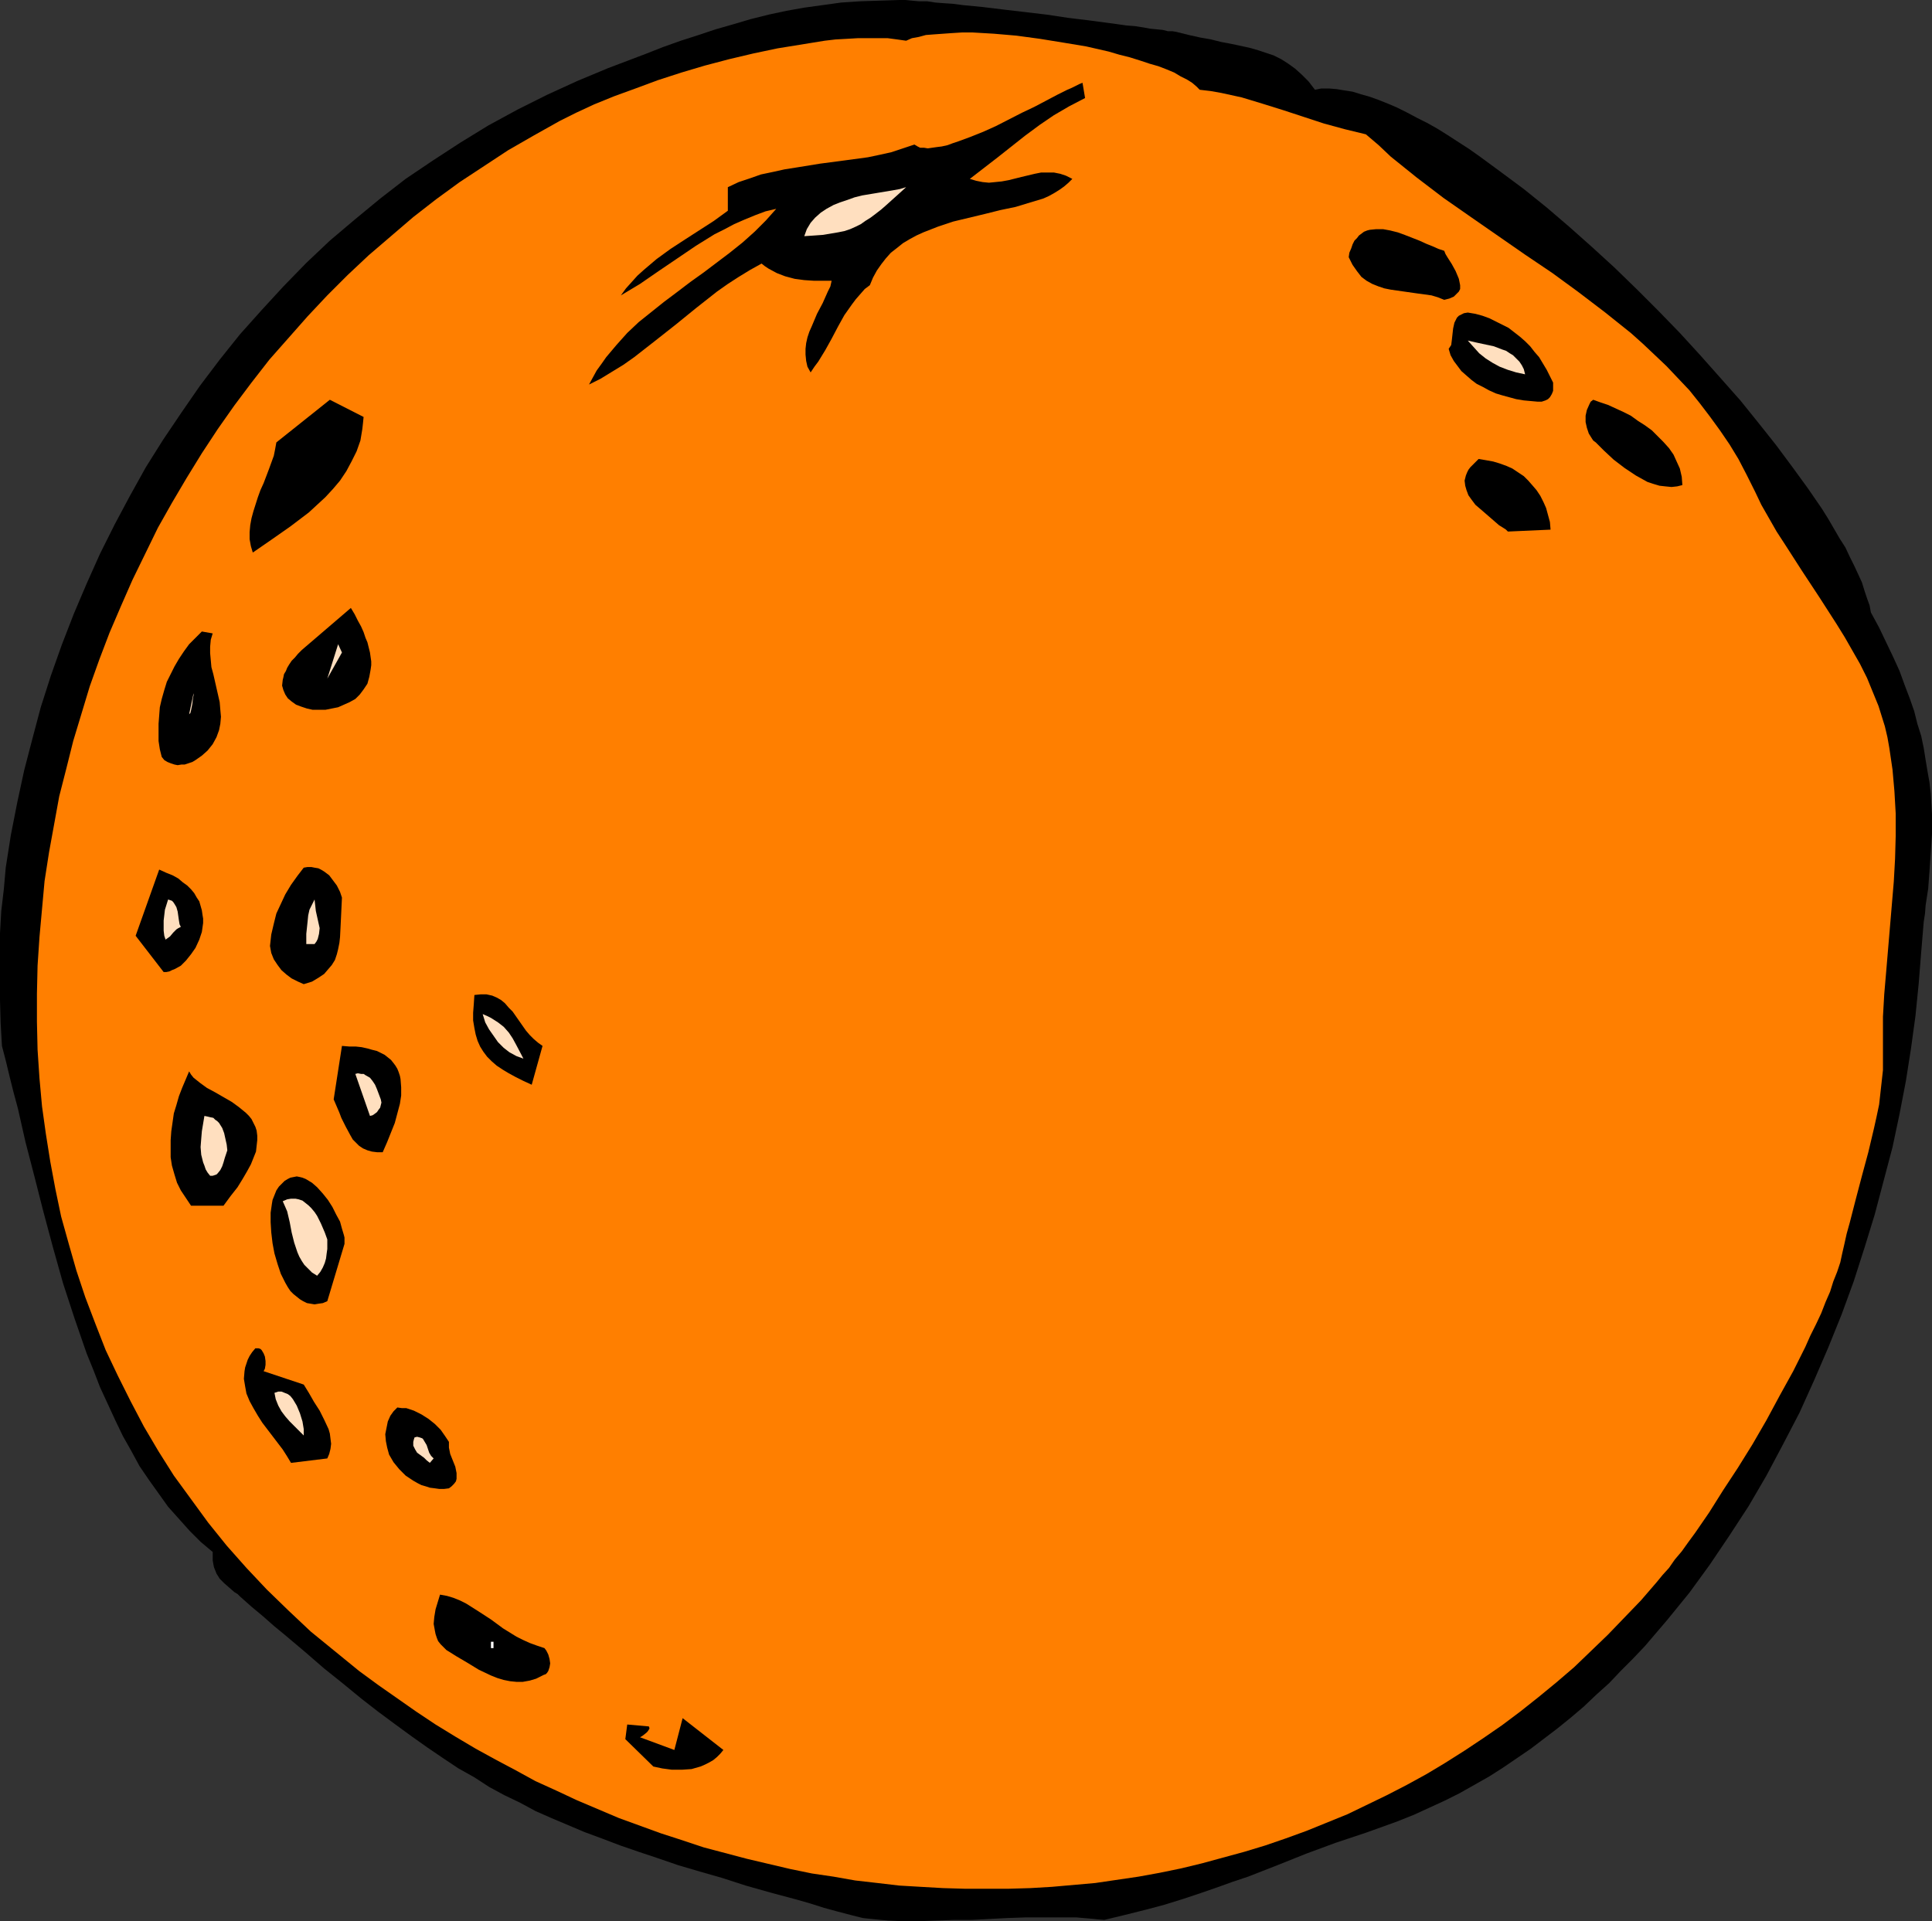 <?xml version="1.0" encoding="UTF-8" standalone="no"?>
<svg
   version="1.0"
   width="129.724mm"
   height="129.012mm"
   id="svg36"
   sodipodi:docname="Orange 18.wmf"
   xmlns:inkscape="http://www.inkscape.org/namespaces/inkscape"
   xmlns:sodipodi="http://sodipodi.sourceforge.net/DTD/sodipodi-0.dtd"
   xmlns="http://www.w3.org/2000/svg"
   xmlns:svg="http://www.w3.org/2000/svg">
  <rect width="100%" height="100%" fill="#333333" stroke="none"/>
  <sodipodi:namedview
     id="namedview36"
     pagecolor="#ffffff"
     bordercolor="#000000"
     borderopacity="0.25"
     inkscape:showpageshadow="2"
     inkscape:pageopacity="0.0"
     inkscape:pagecheckerboard="0"
     inkscape:deskcolor="#d1d1d1"
     inkscape:document-units="mm" />
  <defs
     id="defs1">
    <pattern
       id="WMFhbasepattern"
       patternUnits="userSpaceOnUse"
       width="6"
       height="6"
       x="0"
       y="0" />
  </defs>
  <path
     style="fill:#000000;fill-opacity:1;fill-rule:evenodd;stroke:none"
     d="m 298.475,8.078 3.232,0.808 2.909,0.646 2.747,0.485 2.586,0.646 2.586,0.485 2.262,0.485 2.262,0.485 2.262,0.646 1.939,0.646 1.939,0.646 1.939,0.969 1.778,1.131 1.778,1.293 1.616,1.454 1.778,1.777 1.616,2.1 1.616,-0.323 h 1.939 l 1.939,0.162 1.939,0.323 2.101,0.323 2.101,0.646 2.262,0.646 2.262,0.808 2.424,0.969 2.262,0.969 2.586,1.293 2.424,1.293 2.586,1.293 2.586,1.454 2.586,1.616 2.747,1.777 2.747,1.777 2.747,1.939 5.494,4.039 5.656,4.201 5.818,4.685 5.656,4.847 5.818,5.17 5.656,5.17 5.656,5.493 5.494,5.493 5.494,5.655 5.171,5.655 5.171,5.816 5.01,5.655 4.686,5.816 4.363,5.493 4.202,5.655 3.878,5.332 1.778,2.585 1.778,2.585 1.616,2.585 2.909,5.009 1.454,2.262 1.131,2.423 1.131,2.262 0.97,2.1 0.97,2.1 0.646,2.1 0.646,1.939 0.646,1.777 0.323,1.777 2.101,3.878 1.778,3.716 1.778,3.716 1.616,3.554 1.293,3.554 1.293,3.393 1.131,3.231 0.808,3.231 0.97,3.07 0.646,3.07 0.485,3.07 0.485,2.908 0.485,2.747 0.323,2.747 0.162,2.747 0.162,2.585 v 5.009 l -0.323,4.847 -0.323,4.685 -0.323,4.362 -0.646,4.201 -0.162,2.1 -0.323,2.1 -0.323,3.878 -0.323,3.878 -0.646,8.078 -0.808,8.078 -1.131,8.24 -1.293,8.24 -1.616,8.401 -1.778,8.401 -2.262,8.563 -2.262,8.563 -2.586,8.401 -2.747,8.563 -3.07,8.401 -3.394,8.401 -3.555,8.24 -3.717,8.24 -4.202,8.078 -4.202,7.917 -4.525,7.755 -4.848,7.432 -5.01,7.432 -5.171,7.109 -5.656,6.947 -5.656,6.624 -3.07,3.231 -3.07,3.07 -2.909,3.07 -3.232,2.908 -3.232,3.07 -3.232,2.747 -3.394,2.747 -3.394,2.585 -3.394,2.585 -3.555,2.423 -3.555,2.423 -3.555,2.262 -3.717,2.1 -3.717,2.1 -3.878,1.939 -3.878,1.777 -3.878,1.777 -4.04,1.616 -4.04,1.454 -4.04,1.454 -3.878,1.293 -3.878,1.293 -7.434,2.747 -7.272,2.908 -7.434,2.908 -3.878,1.293 -4.04,1.454 -4.202,1.454 -4.363,1.454 -4.686,1.454 -4.848,1.293 -5.171,1.293 -5.333,1.293 -1.778,-0.162 -1.616,-0.162 -3.717,-0.323 h -4.04 -4.202 -4.525 l -4.686,0.162 -9.211,0.485 h -4.525 l -4.525,0.162 -4.202,0.162 h -4.04 l -3.717,-0.162 -1.778,-0.162 -1.616,-0.162 -1.616,-0.162 -1.454,-0.162 -1.293,-0.323 -1.293,-0.323 -3.717,-0.969 -3.555,-0.969 -3.555,-1.131 -3.394,-0.969 -6.626,-1.777 -6.302,-1.777 -5.979,-1.939 -5.656,-1.616 -5.494,-1.616 -5.171,-1.777 -4.848,-1.616 -4.686,-1.616 -4.686,-1.777 -4.363,-1.616 -4.202,-1.777 -4.202,-1.777 -4.04,-1.777 -3.878,-2.1 -4.04,-1.939 -3.878,-2.1 -3.717,-2.423 -4.04,-2.262 -3.878,-2.585 -4.04,-2.747 -3.878,-2.747 -4.202,-3.07 -4.363,-3.231 -4.363,-3.393 -4.525,-3.716 -4.848,-3.878 -4.848,-4.201 -5.171,-4.362 -2.747,-2.262 -2.747,-2.423 -2.909,-2.423 -2.909,-2.585 -0.646,-0.646 -0.808,-0.485 -1.293,-1.131 -1.293,-1.131 -1.131,-1.131 -0.808,-1.293 -0.646,-1.616 -0.162,-0.808 -0.162,-0.969 v -0.969 -1.131 l -3.07,-2.585 -2.747,-2.747 -2.747,-3.07 -2.747,-3.07 -2.424,-3.393 -2.424,-3.393 -2.424,-3.554 -2.101,-3.878 -2.101,-3.716 -1.939,-4.039 -1.939,-4.201 -1.939,-4.201 -1.616,-4.201 -1.778,-4.362 -3.07,-8.886 -2.909,-8.886 -2.586,-9.209 -2.424,-9.048 -2.262,-8.886 -2.262,-8.725 -1.939,-8.563 -1.131,-4.201 -0.97,-3.878 -0.97,-4.039 -0.97,-3.716 L 0.162,259.635 0,253.819 v -5.655 -5.655 -5.655 l 0.323,-5.655 0.646,-5.493 0.485,-5.493 1.293,-8.24 1.616,-8.24 1.778,-8.24 2.101,-8.078 2.101,-7.917 2.586,-8.078 2.747,-7.755 3.07,-7.917 3.232,-7.594 3.394,-7.594 3.717,-7.432 3.878,-7.27 4.04,-7.27 4.363,-6.947 4.686,-6.947 4.686,-6.786 5.01,-6.624 5.171,-6.463 5.494,-6.139 5.494,-5.978 5.818,-5.978 5.979,-5.655 6.302,-5.332 6.464,-5.332 6.464,-5.009 6.949,-4.685 6.949,-4.524 7.11,-4.362 7.434,-4.039 7.434,-3.716 7.757,-3.554 7.757,-3.231 4.686,-1.777 4.686,-1.777 4.525,-1.777 4.525,-1.616 4.525,-1.454 4.363,-1.454 4.525,-1.293 4.363,-1.293 4.525,-1.131 4.525,-0.969 4.525,-0.808 4.686,-0.646 4.686,-0.646 4.848,-0.323 5.01,-0.162 L 228.341,0 h 1.454 l 1.616,0.162 1.778,0.162 h 2.101 l 2.101,0.323 2.101,0.162 2.424,0.162 2.424,0.323 5.01,0.485 5.333,0.646 10.989,1.293 5.333,0.808 5.333,0.646 2.424,0.323 2.424,0.323 2.424,0.323 2.262,0.323 2.101,0.162 2.101,0.323 1.778,0.323 1.616,0.162 1.616,0.162 1.293,0.323 h 1.131 z"
     id="path1" />
  <path
     style="fill:#ff7f00;fill-opacity:1;fill-rule:evenodd;stroke:none"
     d="m 304.454,22.781 2.747,0.323 2.747,0.485 5.171,1.131 5.333,1.616 5.171,1.616 10.342,3.393 5.333,1.454 5.333,1.293 3.232,2.747 3.07,2.908 6.626,5.332 6.787,5.17 6.949,4.847 13.736,9.532 6.949,4.685 6.626,4.847 6.787,5.17 6.464,5.17 3.07,2.747 2.909,2.747 3.07,2.908 2.909,3.07 2.909,3.07 2.586,3.231 2.586,3.393 2.586,3.554 2.424,3.554 2.262,3.716 2.101,4.039 2.101,4.201 1.616,3.393 1.939,3.393 1.939,3.393 2.101,3.231 4.363,6.786 4.363,6.624 4.363,6.786 2.101,3.393 1.939,3.393 1.939,3.393 1.778,3.554 1.454,3.554 1.454,3.554 0.808,2.585 0.808,2.585 0.646,2.747 0.485,2.747 0.808,5.493 0.485,5.493 0.323,5.655 v 5.655 l -0.162,5.816 -0.323,5.816 -0.97,11.471 -0.97,11.471 -0.485,5.655 -0.323,5.655 v 5.332 5.332 2.908 l -0.323,2.908 -0.323,2.908 -0.323,2.908 -0.646,3.07 -0.646,2.908 -1.454,6.139 -1.616,5.978 -1.616,6.139 -1.454,5.655 -0.808,2.908 -0.646,2.908 -0.485,2.1 -0.485,2.262 -0.808,2.423 -0.97,2.423 -0.808,2.585 -1.131,2.585 -1.131,2.908 -1.293,2.747 -1.454,2.908 -1.293,2.908 -3.07,6.139 -3.394,6.139 -3.394,6.301 -3.555,6.139 -3.717,5.978 -3.717,5.655 -3.555,5.655 -1.778,2.585 -1.778,2.585 -1.778,2.423 -1.616,2.262 -1.778,2.1 -1.454,2.1 -1.616,1.777 -1.454,1.777 -4.04,4.685 -4.202,4.362 -4.202,4.362 -4.363,4.201 -4.202,4.039 -4.525,3.878 -4.525,3.716 -4.686,3.716 -4.525,3.393 -4.686,3.231 -4.848,3.231 -4.848,3.07 -4.848,2.908 -5.01,2.747 -5.01,2.585 -5.01,2.423 -5.01,2.423 -5.171,2.1 -5.171,2.1 -5.333,1.939 -5.171,1.777 -5.333,1.616 -5.333,1.454 -5.333,1.454 -5.333,1.293 -5.494,1.131 -5.333,0.969 -5.494,0.808 -5.494,0.808 -5.494,0.485 -5.494,0.485 -5.494,0.323 -5.494,0.162 h -5.494 -5.656 l -5.494,-0.162 -5.656,-0.323 -5.494,-0.323 -5.494,-0.646 -5.656,-0.646 -5.494,-0.969 -5.494,-0.808 -5.494,-1.131 -5.494,-1.293 -5.494,-1.293 -5.494,-1.454 -5.494,-1.454 -5.333,-1.777 -5.494,-1.777 -5.333,-1.939 -5.333,-1.939 -5.333,-2.262 -5.333,-2.262 -5.171,-2.423 -5.333,-2.423 -5.01,-2.747 -5.171,-2.747 -5.01,-2.747 -5.171,-3.07 -5.01,-3.07 -4.848,-3.231 -4.848,-3.393 -4.848,-3.393 -4.848,-3.554 -6.141,-5.009 -6.141,-5.009 -5.656,-5.332 -5.494,-5.332 -5.171,-5.493 -5.01,-5.655 -4.686,-5.816 -4.363,-5.978 -4.363,-5.978 -3.878,-6.139 -3.717,-6.301 -3.394,-6.463 -3.232,-6.463 -3.07,-6.463 -2.586,-6.624 -2.586,-6.786 -2.262,-6.786 -1.939,-6.786 -1.939,-6.947 -1.454,-6.947 -1.293,-6.947 -1.131,-7.109 -0.97,-6.947 -0.646,-7.109 -0.485,-7.27 -0.162,-7.109 v -7.109 l 0.162,-7.109 0.485,-7.27 0.646,-7.109 0.646,-7.109 1.131,-7.27 1.293,-7.109 1.293,-7.109 1.778,-6.947 1.778,-7.109 2.101,-6.947 2.101,-6.947 2.424,-6.786 2.586,-6.786 2.909,-6.786 2.909,-6.624 3.232,-6.624 3.232,-6.624 3.555,-6.301 3.717,-6.301 3.878,-6.301 4.04,-6.139 4.202,-5.978 4.363,-5.816 4.525,-5.816 4.848,-5.493 4.848,-5.493 5.01,-5.332 5.171,-5.17 5.333,-5.009 5.656,-4.847 5.656,-4.847 5.818,-4.524 5.979,-4.362 6.141,-4.039 6.141,-4.039 6.464,-3.716 6.626,-3.716 1.939,-0.969 2.262,-1.131 2.101,-0.969 2.424,-1.131 5.171,-2.1 5.333,-1.939 5.656,-2.1 5.979,-1.939 5.979,-1.777 6.141,-1.616 6.141,-1.454 6.141,-1.293 5.979,-0.969 5.979,-0.969 2.747,-0.323 2.909,-0.162 2.747,-0.162 h 2.586 2.586 2.424 l 2.424,0.323 2.262,0.323 1.454,-0.646 1.778,-0.323 1.778,-0.485 2.101,-0.162 2.262,-0.162 2.262,-0.162 2.586,-0.162 h 2.586 l 5.494,0.323 5.656,0.485 5.979,0.808 5.979,0.969 5.818,0.969 5.656,1.293 2.747,0.808 2.586,0.646 2.586,0.808 2.424,0.808 2.262,0.646 2.101,0.808 1.939,0.808 1.616,0.969 1.616,0.808 1.293,0.808 1.131,0.969 z"
     id="path2" />
  <path
     style="fill:#000000;fill-opacity:1;fill-rule:evenodd;stroke:none"
     d="m 275.366,24.881 -4.04,2.1 -3.878,2.262 -3.555,2.423 -3.717,2.747 -6.949,5.493 -3.555,2.747 -3.555,2.747 1.616,0.485 1.616,0.323 1.616,0.162 1.616,-0.162 1.616,-0.162 1.778,-0.323 3.232,-0.808 3.394,-0.808 1.616,-0.323 h 1.616 1.616 l 1.616,0.323 1.454,0.485 1.616,0.808 -0.97,0.969 -1.131,0.969 -1.131,0.808 -1.293,0.808 -1.454,0.808 -1.454,0.646 -1.616,0.485 -1.616,0.485 -3.717,1.131 -3.878,0.808 -3.878,0.969 -4.04,0.969 -4.04,0.969 -3.878,1.293 -3.717,1.454 -1.778,0.808 -1.778,0.969 -1.616,0.969 -1.616,1.293 -1.454,1.131 -1.293,1.454 -1.131,1.454 -1.131,1.616 -0.97,1.777 -0.808,1.939 -1.293,0.969 -1.131,1.293 -1.131,1.293 -0.97,1.293 -1.939,2.747 -1.616,2.908 -1.616,3.07 -1.616,2.908 -1.778,2.908 -0.97,1.293 -0.97,1.454 -0.808,-1.454 -0.323,-1.454 -0.162,-1.616 v -1.454 l 0.162,-1.454 0.323,-1.454 0.485,-1.454 0.646,-1.454 1.293,-3.07 1.454,-2.747 1.293,-2.908 0.646,-1.293 0.323,-1.454 h -2.262 -2.262 l -2.424,-0.162 -2.424,-0.323 -2.424,-0.646 -2.101,-0.808 -2.101,-1.131 -0.97,-0.646 -0.808,-0.646 -2.909,1.616 -2.909,1.777 -2.747,1.777 -2.747,1.939 -5.333,4.201 -5.171,4.201 -5.333,4.201 -5.171,4.039 -2.747,1.939 -2.909,1.777 -2.909,1.777 -2.909,1.454 0.97,-1.777 0.97,-1.777 1.293,-1.777 1.131,-1.616 2.586,-3.07 2.747,-3.07 2.909,-2.747 3.232,-2.585 3.232,-2.585 3.232,-2.423 3.394,-2.585 3.394,-2.423 6.626,-5.009 3.232,-2.585 3.07,-2.747 2.909,-2.908 2.586,-2.908 -2.747,0.646 -2.586,0.969 -2.747,1.131 -2.586,1.131 -2.424,1.293 -2.586,1.293 -4.686,2.908 -9.534,6.463 -4.686,3.231 -4.848,2.908 1.293,-1.777 1.454,-1.616 1.454,-1.616 1.616,-1.454 3.232,-2.747 3.555,-2.585 3.717,-2.423 7.272,-4.685 3.555,-2.585 v -5.978 l 2.747,-1.293 2.909,-0.969 2.747,-0.969 3.07,-0.646 2.909,-0.646 3.07,-0.485 5.979,-0.969 6.141,-0.808 5.979,-0.808 3.07,-0.646 2.909,-0.646 2.909,-0.969 2.909,-0.969 0.808,0.485 0.646,0.323 h 0.97 l 0.97,0.162 1.131,-0.162 1.131,-0.162 1.293,-0.162 1.454,-0.323 1.293,-0.485 1.454,-0.485 3.07,-1.131 3.232,-1.293 3.232,-1.454 6.626,-3.393 3.07,-1.454 3.07,-1.616 2.747,-1.454 1.293,-0.646 1.293,-0.646 1.131,-0.485 0.97,-0.485 0.97,-0.485 0.808,-0.323 z"
     id="path3" />
  <path
     style="fill:#ffdfbf;fill-opacity:1;fill-rule:evenodd;stroke:none"
     d="m 229.957,47.5 -1.778,1.616 -1.616,1.454 -1.616,1.454 -1.293,1.131 -1.454,1.131 -1.293,0.969 -1.293,0.808 -1.131,0.808 -1.293,0.646 -1.454,0.646 -1.454,0.485 -1.616,0.323 -1.939,0.323 -1.939,0.323 -2.262,0.162 -2.424,0.162 0.646,-1.777 0.97,-1.616 1.131,-1.293 1.454,-1.293 1.454,-0.969 1.778,-0.969 1.616,-0.646 1.939,-0.646 1.778,-0.646 1.939,-0.485 3.878,-0.646 1.939,-0.323 1.939,-0.323 1.778,-0.323 z"
     id="path4" />
  <path
     style="fill:#000000;fill-opacity:1;fill-rule:evenodd;stroke:none"
     d="m 366.508,63.657 0.323,0.808 0.485,0.808 1.131,1.777 0.97,1.777 0.808,1.939 0.162,0.808 0.162,0.808 v 0.969 l -0.323,0.646 -0.646,0.646 -0.646,0.646 -1.131,0.485 -1.293,0.323 -1.616,-0.646 -1.616,-0.485 -3.555,-0.485 -3.394,-0.485 -3.394,-0.485 -1.616,-0.323 -1.454,-0.485 -1.616,-0.646 -1.454,-0.808 -1.293,-0.969 -1.131,-1.454 -1.131,-1.616 -0.485,-0.969 -0.485,-0.969 0.162,-1.131 0.485,-1.131 0.323,-0.969 0.485,-0.969 0.646,-0.646 0.485,-0.646 0.646,-0.485 0.646,-0.485 0.808,-0.323 0.646,-0.162 1.616,-0.162 h 1.778 l 1.778,0.323 1.939,0.485 1.778,0.646 3.717,1.454 1.778,0.808 1.616,0.646 1.454,0.646 z"
     id="path5" />
  <path
     style="fill:#ffdfbf;fill-opacity:1;fill-rule:evenodd;stroke:none"
     d="m 353.096,65.272 h 2.101 z"
     id="path6" />
  <path
     style="fill:#000000;fill-opacity:1;fill-rule:evenodd;stroke:none"
     d="m 394.142,97.101 v 1.131 0.969 l -0.323,0.808 -0.485,0.808 -0.485,0.485 -0.646,0.323 -0.97,0.323 h -0.97 l -3.555,-0.323 -1.939,-0.323 -1.778,-0.485 -1.778,-0.485 -1.616,-0.485 -1.778,-0.808 -1.454,-0.808 -1.616,-0.808 -1.293,-0.969 -1.293,-1.131 -1.293,-1.131 -0.97,-1.293 -0.97,-1.293 -0.808,-1.454 -0.485,-1.616 0.323,-0.485 0.323,-0.485 0.162,-1.293 0.162,-1.454 0.162,-1.454 0.323,-1.454 0.323,-0.646 0.323,-0.646 0.485,-0.485 0.646,-0.323 0.646,-0.323 0.97,-0.162 1.939,0.323 1.778,0.485 1.778,0.646 1.616,0.808 1.616,0.808 1.616,0.808 1.454,1.131 1.454,1.131 1.293,1.131 1.293,1.293 1.131,1.454 1.131,1.293 0.97,1.616 0.97,1.616 0.808,1.616 z"
     id="path7" />
  <path
     style="fill:#ffdfbf;fill-opacity:1;fill-rule:evenodd;stroke:none"
     d="m 387.032,95 -2.262,-0.485 -2.101,-0.646 -2.101,-0.808 -1.778,-0.969 -1.778,-1.131 -1.616,-1.293 -1.454,-1.616 -1.454,-1.616 2.101,0.485 2.262,0.485 2.262,0.485 2.101,0.808 0.97,0.323 0.97,0.646 0.808,0.485 0.808,0.808 0.808,0.808 0.646,0.969 0.485,0.969 z"
     id="path8" />
  <path
     style="fill:#000000;fill-opacity:1;fill-rule:evenodd;stroke:none"
     d="m 92.273,105.825 -0.162,1.616 -0.162,1.454 -0.485,2.908 -0.97,2.747 -1.293,2.585 -1.293,2.423 -1.616,2.423 -1.778,2.1 -1.939,2.1 -2.101,1.939 -2.101,1.939 -4.686,3.554 -4.848,3.393 -4.686,3.231 -0.485,-1.616 -0.323,-1.777 v -1.777 l 0.162,-1.777 0.323,-1.777 0.485,-1.777 1.131,-3.554 0.646,-1.777 0.808,-1.777 1.293,-3.393 1.293,-3.554 0.323,-1.616 0.323,-1.777 13.574,-10.825 z"
     id="path9" />
  <path
     style="fill:#000000;fill-opacity:1;fill-rule:evenodd;stroke:none"
     d="m 426.947,123.113 -1.293,0.323 -1.454,0.162 -1.616,-0.162 -1.454,-0.162 -1.616,-0.485 -1.454,-0.485 -1.454,-0.808 -1.454,-0.808 -2.909,-1.939 -2.747,-2.1 -2.424,-2.262 -1.131,-1.131 -0.97,-0.969 -0.646,-0.485 -0.323,-0.485 -0.808,-1.293 -0.485,-1.454 -0.323,-1.454 v -1.616 l 0.323,-1.454 0.646,-1.454 0.323,-0.646 0.646,-0.485 1.778,0.646 1.939,0.646 3.878,1.777 1.939,0.969 1.778,1.293 1.778,1.131 1.778,1.293 1.454,1.454 1.454,1.454 1.454,1.616 1.131,1.616 0.808,1.777 0.808,1.777 0.485,2.1 z"
     id="path10" />
  <path
     style="fill:#000000;fill-opacity:1;fill-rule:evenodd;stroke:none"
     d="m 393.496,134.422 -10.827,0.485 -0.485,-0.485 -0.485,-0.323 -1.293,-0.808 -2.424,-2.1 -2.424,-2.1 -1.131,-0.969 -0.97,-1.293 -0.808,-1.131 -0.485,-1.293 -0.323,-1.131 -0.162,-1.293 0.323,-1.293 0.323,-0.808 0.323,-0.646 0.485,-0.646 0.646,-0.646 0.646,-0.646 0.808,-0.808 1.939,0.323 1.778,0.323 1.616,0.485 1.778,0.646 1.454,0.646 1.454,0.969 1.454,0.969 1.131,1.131 1.131,1.293 0.97,1.131 0.97,1.454 0.808,1.616 0.646,1.454 0.485,1.777 0.485,1.777 z"
     id="path11" />
  <path
     style="fill:#ffdfbf;fill-opacity:1;fill-rule:evenodd;stroke:none"
     d="m 378.952,123.597 5.333,4.362 z"
     id="path12" />
  <path
     style="fill:#000000;fill-opacity:1;fill-rule:evenodd;stroke:none"
     d="m 89.041,154.295 0.97,1.616 0.808,1.616 0.808,1.454 0.646,1.454 0.485,1.454 0.485,1.131 0.323,1.293 0.323,1.293 0.162,1.131 0.162,1.131 v 0.969 l -0.162,1.131 -0.323,1.777 -0.485,1.777 -0.97,1.454 -0.97,1.293 -1.131,1.131 -1.454,0.808 -1.454,0.646 -1.454,0.646 -1.616,0.323 -1.616,0.323 H 80.962 79.346 l -1.454,-0.323 -1.454,-0.485 -1.293,-0.485 -1.131,-0.808 -0.97,-0.808 -0.646,-0.969 -0.485,-1.131 -0.323,-1.131 0.162,-1.454 0.162,-0.646 0.162,-0.808 0.485,-0.808 0.323,-0.808 0.485,-0.808 0.646,-0.969 0.808,-0.808 0.808,-0.969 0.97,-0.969 1.131,-0.969 z"
     id="path13" />
  <path
     style="fill:#000000;fill-opacity:1;fill-rule:evenodd;stroke:none"
     d="m 53.974,160.757 -0.485,1.616 -0.162,1.777 v 1.616 l 0.162,1.777 0.162,1.777 0.485,1.777 0.808,3.554 0.808,3.554 0.162,1.939 0.162,1.777 -0.162,1.777 -0.323,1.616 -0.646,1.777 -0.97,1.777 -1.293,1.616 -1.454,1.293 -1.616,1.131 -0.808,0.485 -0.97,0.323 -0.97,0.323 h -0.808 l -0.97,0.162 -0.808,-0.162 -0.97,-0.323 -0.808,-0.323 -0.808,-0.485 -0.646,-0.808 -0.485,-1.939 -0.323,-2.1 v -2.262 -2.1 l 0.162,-2.1 0.162,-2.1 0.485,-2.1 0.646,-2.262 0.646,-2.1 0.97,-1.939 0.97,-1.939 1.131,-1.939 1.293,-1.939 1.293,-1.777 1.616,-1.616 1.616,-1.616 z"
     id="path14" />
  <path
     style="fill:#ffdfbf;fill-opacity:1;fill-rule:evenodd;stroke:none"
     d="m 83.062,172.229 2.747,-8.725 0.97,2.1 z"
     id="path15" />
  <path
     style="fill:#ffdfbf;fill-opacity:1;fill-rule:evenodd;stroke:none"
     d="m 47.995,181.276 1.131,-5.332 v 0.485 l -0.162,0.808 -0.162,1.454 -0.323,1.616 -0.162,0.646 z"
     id="path16" />
  <path
     style="fill:#000000;fill-opacity:1;fill-rule:evenodd;stroke:none"
     d="m 86.779,227.807 -0.162,3.393 -0.162,3.393 -0.162,3.231 -0.162,1.454 -0.323,1.616 -0.323,1.293 -0.485,1.454 -0.808,1.293 -0.97,1.131 -0.97,1.131 -1.454,0.969 -1.616,0.969 -2.101,0.646 -1.454,-0.646 -1.616,-0.808 -1.293,-0.969 -1.293,-1.131 -0.97,-1.293 -0.97,-1.454 -0.646,-1.616 -0.323,-1.777 0.323,-2.908 0.646,-2.747 0.646,-2.585 1.131,-2.423 1.131,-2.423 1.454,-2.423 1.616,-2.262 1.616,-2.1 0.97,-0.162 h 0.97 l 0.808,0.162 0.97,0.162 0.646,0.323 0.808,0.485 1.293,0.969 0.97,1.293 0.97,1.293 0.808,1.616 z"
     id="path17" />
  <path
     style="fill:#000000;fill-opacity:1;fill-rule:evenodd;stroke:none"
     d="m 41.531,246.71 -7.11,-9.209 5.979,-16.803 1.778,0.808 1.616,0.646 1.454,0.808 1.131,0.969 1.131,0.808 0.97,0.969 0.808,0.969 0.646,1.131 0.646,0.969 0.323,1.131 0.323,1.131 0.162,1.131 0.162,0.969 v 1.131 l -0.323,2.262 -0.646,1.939 -0.97,2.1 -1.131,1.616 -1.293,1.616 -1.293,1.293 -1.454,0.808 -0.808,0.323 -0.646,0.323 -0.808,0.162 z"
     id="path18" />
  <path
     style="fill:#ffdfbf;fill-opacity:1;fill-rule:evenodd;stroke:none"
     d="m 45.894,235.239 -0.646,0.323 -0.485,0.323 -0.808,0.808 -0.808,0.969 -1.131,0.808 -0.323,-0.969 -0.162,-1.293 v -1.293 -1.293 l 0.323,-2.747 0.808,-2.585 0.485,0.162 0.485,0.162 0.323,0.323 0.323,0.485 0.485,0.808 0.323,1.131 0.162,1.131 0.162,1.131 0.162,0.969 z"
     id="path19" />
  <path
     style="fill:#ffdfbf;fill-opacity:1;fill-rule:evenodd;stroke:none"
     d="m 79.83,239.601 h -2.101 v -1.293 -1.293 l 0.323,-3.07 0.162,-1.616 0.323,-1.454 0.646,-1.293 0.646,-1.293 0.162,1.454 0.162,1.454 0.646,2.908 0.323,1.454 -0.162,1.454 -0.162,0.646 -0.162,0.646 -0.323,0.646 z"
     id="path20" />
  <path
     style="fill:#000000;fill-opacity:1;fill-rule:evenodd;stroke:none"
     d="m 137.683,265.452 -2.747,9.855 -2.101,-0.969 -1.939,-0.969 -1.778,-0.969 -1.616,-0.969 -1.454,-0.969 -1.293,-1.131 -1.131,-1.131 -0.97,-1.293 -0.808,-1.293 -0.646,-1.454 -0.485,-1.616 -0.323,-1.616 -0.323,-1.939 v -1.939 l 0.162,-2.1 0.162,-2.423 1.616,-0.162 h 1.454 l 1.454,0.323 1.131,0.485 1.131,0.646 0.97,0.808 0.97,1.131 0.97,0.969 3.394,4.847 0.97,1.131 0.97,0.969 1.131,0.969 z"
     id="path21" />
  <path
     style="fill:#ffdfbf;fill-opacity:1;fill-rule:evenodd;stroke:none"
     d="m 132.835,268.683 -1.778,-0.646 -1.778,-0.969 -1.454,-1.131 -1.454,-1.454 -1.131,-1.616 -1.131,-1.616 -0.97,-1.777 -0.646,-2.1 1.131,0.485 0.97,0.485 1.778,1.131 1.454,1.131 1.293,1.454 0.97,1.454 0.97,1.777 z"
     id="path22" />
  <path
     style="fill:#000000;fill-opacity:1;fill-rule:evenodd;stroke:none"
     d="m 97.121,292.433 h -1.454 l -1.293,-0.162 -1.131,-0.323 -1.131,-0.485 -0.97,-0.646 -0.808,-0.808 -0.808,-0.808 -0.646,-1.131 -1.131,-2.1 -1.131,-2.262 -0.485,-1.293 -0.485,-1.131 -0.97,-2.262 2.101,-13.571 1.939,0.162 h 1.616 l 1.454,0.162 1.454,0.323 1.131,0.323 1.293,0.323 0.97,0.485 0.97,0.485 0.808,0.646 0.808,0.646 0.646,0.808 0.485,0.646 0.485,0.808 0.323,0.808 0.323,0.969 0.162,0.808 0.162,2.1 v 2.1 l -0.323,2.1 -0.646,2.423 -0.646,2.423 -0.97,2.423 -0.97,2.423 z"
     id="path23" />
  <path
     style="fill:#000000;fill-opacity:1;fill-rule:evenodd;stroke:none"
     d="m 56.722,306.005 h -8.242 v 0 l -1.293,-1.939 -1.293,-1.939 -0.97,-1.939 -0.646,-2.1 -0.646,-2.262 -0.323,-2.1 v -2.262 -2.1 l 0.162,-2.262 0.323,-2.262 0.323,-2.262 0.646,-2.1 0.646,-2.262 0.808,-2.1 1.778,-4.201 0.485,0.808 0.646,0.808 0.808,0.646 0.808,0.646 1.778,1.293 2.101,1.131 4.202,2.423 1.778,1.293 1.778,1.454 0.808,0.808 0.646,0.808 0.485,0.969 0.485,0.969 0.323,0.969 0.162,1.293 v 1.131 l -0.162,1.454 -0.162,1.454 -0.646,1.616 -0.646,1.616 -0.97,1.777 -1.131,1.939 -1.293,2.1 -1.778,2.262 z"
     id="path24" />
  <path
     style="fill:#ffdfbf;fill-opacity:1;fill-rule:evenodd;stroke:none"
     d="m 96.637,279.023 0.162,0.808 -0.162,0.646 -0.162,0.646 -0.485,0.646 -0.323,0.485 -0.646,0.485 -0.485,0.323 -0.646,0.162 -3.717,-10.663 0.646,-0.162 0.808,0.162 h 0.646 l 0.485,0.323 1.131,0.646 0.646,0.808 0.646,0.969 0.485,1.131 z"
     id="path25" />
  <path
     style="fill:#ffdfbf;fill-opacity:1;fill-rule:evenodd;stroke:none"
     d="m 57.691,291.948 -0.323,0.969 -0.323,0.969 -0.323,1.131 -0.323,0.969 -0.485,0.969 -0.646,0.808 -0.323,0.323 -0.485,0.162 -0.485,0.162 H 53.328 l -0.646,-0.808 -0.485,-0.808 -0.323,-0.969 -0.323,-0.808 -0.485,-1.939 -0.162,-1.939 0.162,-2.1 0.162,-1.939 0.646,-3.878 0.808,0.162 0.646,0.162 0.808,0.162 0.485,0.485 0.485,0.323 0.485,0.485 0.808,1.293 0.485,1.293 0.646,2.908 z"
     id="path26" />
  <path
     style="fill:#000000;fill-opacity:1;fill-rule:evenodd;stroke:none"
     d="m 83.062,330.239 -1.131,0.485 -1.131,0.162 -0.97,0.162 -0.97,-0.162 -0.97,-0.162 -0.97,-0.485 -0.808,-0.485 -0.808,-0.646 -0.808,-0.646 -0.808,-0.808 -0.646,-0.969 -0.646,-1.131 -1.131,-2.262 -0.808,-2.423 -0.808,-2.747 -0.485,-2.585 -0.323,-2.747 -0.162,-2.585 v -2.423 l 0.323,-2.262 0.162,-0.969 0.323,-0.808 0.323,-0.808 0.323,-0.808 0.646,-0.969 0.808,-0.808 0.646,-0.646 0.808,-0.485 0.646,-0.323 0.808,-0.162 0.808,-0.162 0.808,0.162 0.646,0.162 0.808,0.323 0.808,0.485 0.808,0.485 1.293,1.131 1.454,1.616 1.293,1.616 1.131,1.777 0.97,1.939 0.97,1.777 0.485,1.777 0.485,1.616 0.162,0.646 v 0.646 0.485 0.485 z"
     id="path27" />
  <path
     style="fill:#ffdfbf;fill-opacity:1;fill-rule:evenodd;stroke:none"
     d="m 83.062,314.568 v 2.423 l -0.162,1.131 -0.162,1.293 -0.323,1.131 -0.485,1.131 -0.646,1.131 -0.808,0.969 -1.293,-0.808 -0.97,-0.969 -0.97,-0.969 -0.646,-0.969 -0.646,-1.131 -0.485,-1.131 -0.808,-2.423 -0.646,-2.585 -0.485,-2.585 -0.646,-2.747 -0.485,-1.131 -0.646,-1.454 1.131,-0.485 0.97,-0.162 h 1.131 l 0.808,0.162 0.97,0.323 0.808,0.646 0.808,0.646 0.646,0.646 0.808,0.969 0.646,0.969 0.97,1.939 0.97,2.262 z"
     id="path28" />
  <path
     style="fill:#000000;fill-opacity:1;fill-rule:evenodd;stroke:none"
     d="m 66.902,348.012 10.181,3.393 1.293,2.1 1.293,2.262 1.454,2.262 1.131,2.262 1.131,2.423 0.323,1.131 0.162,1.293 0.162,1.293 -0.162,1.293 -0.323,1.293 -0.485,1.131 v 0 l -9.211,1.131 -0.97,-1.616 -1.131,-1.777 -2.586,-3.393 -2.586,-3.393 -1.131,-1.777 -1.131,-1.939 -0.97,-1.777 -0.808,-1.939 -0.323,-1.777 -0.323,-1.939 0.162,-1.939 0.162,-0.969 0.323,-0.969 0.323,-0.969 0.485,-0.969 0.646,-0.969 0.808,-0.969 h 0.485 0.323 l 0.485,0.162 0.323,0.323 0.485,0.808 0.323,0.808 0.162,1.131 v 0.969 l -0.162,0.969 z"
     id="path29" />
  <path
     style="fill:#ffdfbf;fill-opacity:1;fill-rule:evenodd;stroke:none"
     d="m 77.083,364.33 -2.424,-2.423 -1.131,-1.131 -1.131,-1.293 -0.97,-1.293 -0.808,-1.454 -0.646,-1.616 -0.323,-1.616 0.97,-0.323 h 0.808 l 0.808,0.323 0.808,0.323 0.646,0.485 0.646,0.808 0.485,0.808 0.485,0.808 0.808,1.939 0.646,2.1 0.323,1.939 v 0.808 z"
     id="path30" />
  <path
     style="fill:#000000;fill-opacity:1;fill-rule:evenodd;stroke:none"
     d="m 113.928,365.945 v 0.646 0.808 l 0.323,1.616 0.646,1.616 0.646,1.616 0.323,1.616 v 0.646 0.808 l -0.162,0.646 -0.485,0.646 -0.646,0.646 -0.646,0.485 -1.293,0.162 h -1.131 l -1.131,-0.162 -1.293,-0.162 -0.97,-0.323 -1.131,-0.323 -0.97,-0.485 -1.131,-0.646 -1.939,-1.293 -1.616,-1.616 -1.454,-1.777 -1.131,-1.939 -0.485,-1.777 -0.323,-1.616 -0.162,-1.777 0.323,-1.616 0.323,-1.616 0.646,-1.454 0.808,-1.131 0.485,-0.485 0.485,-0.485 1.131,0.162 h 1.131 l 0.97,0.323 0.97,0.323 1.939,0.969 1.778,1.131 1.616,1.293 1.454,1.454 1.131,1.616 z"
     id="path31" />
  <path
     style="fill:#ffdfbf;fill-opacity:1;fill-rule:evenodd;stroke:none"
     d="m 110.049,370.146 -0.97,1.131 -0.808,-0.646 -0.646,-0.646 -1.778,-1.293 -0.485,-0.808 -0.485,-0.969 v -0.485 -0.485 l 0.162,-0.646 0.162,-0.485 0.646,-0.162 0.646,0.162 0.485,0.162 0.323,0.162 0.485,0.808 0.485,0.808 0.323,0.969 0.323,0.969 0.485,0.808 z"
     id="path32" />
  <path
     style="fill:#000000;fill-opacity:1;fill-rule:evenodd;stroke:none"
     d="m 138.168,418.292 0.485,0.646 0.485,0.969 0.323,1.131 0.162,1.131 -0.162,0.969 -0.323,0.969 -0.323,0.485 -0.323,0.323 -0.485,0.162 -0.323,0.162 -1.616,0.808 -1.616,0.485 -1.778,0.323 h -1.616 l -1.616,-0.162 -1.616,-0.323 -1.616,-0.485 -1.616,-0.646 -3.07,-1.454 -2.909,-1.777 -2.747,-1.616 -2.586,-1.616 -0.808,-0.808 -0.646,-0.646 -0.646,-0.808 -0.323,-0.808 -0.323,-0.969 -0.162,-0.808 -0.323,-1.777 0.162,-1.777 0.323,-1.939 1.131,-3.716 1.778,0.323 1.616,0.485 1.616,0.646 1.616,0.808 3.07,1.939 3.232,2.1 3.07,2.262 3.394,2.1 1.616,0.808 1.778,0.808 1.778,0.646 z"
     id="path33" />
  <path
     style="fill:#ffdfbf;fill-opacity:1;fill-rule:evenodd;stroke:none"
     d="m 119.745,414.9 2.262,1.131 z"
     id="path34" />
  <path
     style="fill:#ffffff;fill-opacity:1;fill-rule:evenodd;stroke:none"
     d="m 124.593,416.677 h 0.646 v 1.616 h -0.646 z"
     id="path35" />
  <path
     style="fill:#000000;fill-opacity:1;fill-rule:evenodd;stroke:none"
     d="m 183.577,444.143 -0.808,0.969 -0.808,0.808 -0.97,0.808 -1.131,0.646 -0.97,0.485 -1.131,0.485 -1.131,0.323 -1.131,0.323 -2.424,0.162 h -2.586 l -2.424,-0.323 -2.262,-0.485 -7.11,-6.947 0.485,-3.716 5.494,0.485 0.162,0.485 -0.162,0.323 -0.323,0.485 -0.323,0.323 -0.808,0.646 -0.485,0.323 -0.323,0.162 8.726,3.231 2.101,-8.078 z"
     id="path36" />
</svg>
